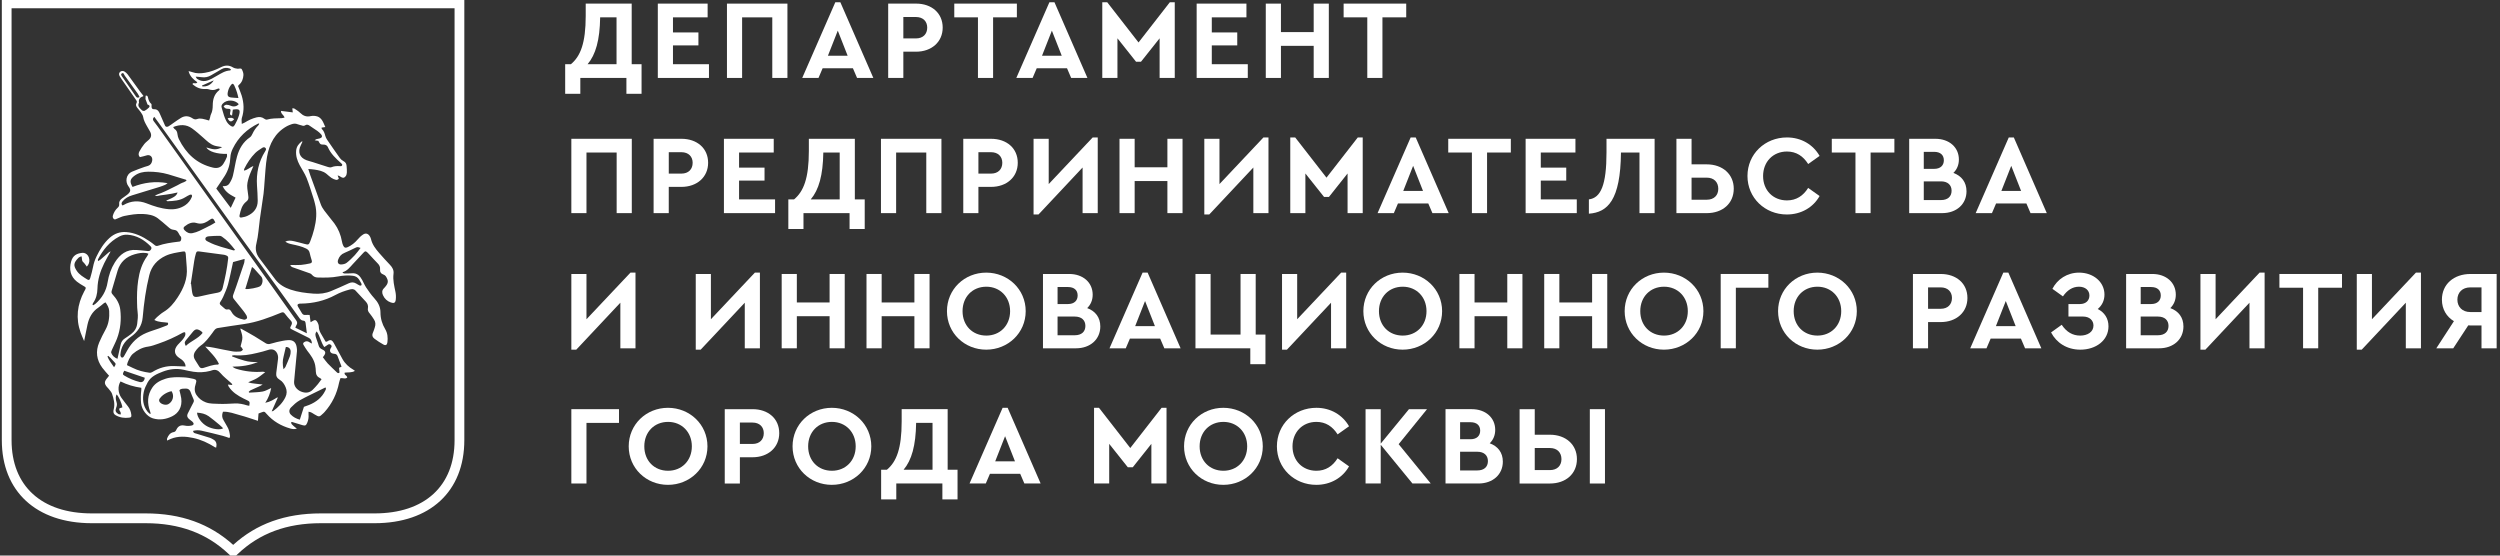 <svg width="324" height="72" viewBox="0 0 324 72" fill="none" xmlns="http://www.w3.org/2000/svg">
<rect x="0" y="0" width="324" height="72" fill="#333333" stroke="none"/>
<g clip-path="url(#clip0_753_548)">
<path d="M0.236 57.05C0.236 63.685 4.705 67.807 11.899 67.807H18.877C23.272 67.807 26.792 69.112 29.638 71.802L30.226 72.355L30.811 71.799C33.64 69.111 37.159 67.807 41.572 67.807H48.553C55.724 67.807 60.176 63.684 60.176 57.05V-0.201H0.236V57.05ZM1.501 1.068H58.912V57.05C58.912 62.989 55.039 66.537 48.552 66.537H41.57C36.964 66.537 33.247 67.872 30.222 70.616C27.181 67.872 23.465 66.537 18.876 66.537H11.898C5.387 66.537 1.499 62.989 1.499 57.05V1.068H1.501Z" fill="white"/>
<path d="M9.968 36.502C10.246 36.721 10.555 36.906 10.863 37.083C11.15 37.248 11.169 37.272 11.028 37.563C10.996 37.63 10.952 37.691 10.918 37.758C10.004 39.476 9.789 41.26 10.453 43.116C10.574 43.453 10.726 43.78 10.903 44.203C11.062 43.416 11.191 42.747 11.336 42.083C11.534 41.18 11.94 40.406 12.734 39.873C12.992 39.7 13.222 39.484 13.47 39.292C13.524 39.248 13.599 39.23 13.68 39.19C13.927 39.538 14.126 39.895 14.15 40.297C14.199 41.143 14.095 41.963 13.674 42.724C13.38 43.259 13.101 43.807 12.862 44.368C12.363 45.533 12.508 46.642 13.256 47.661C13.518 48.015 13.826 48.334 14.136 48.695C14.025 48.835 13.889 48.991 13.769 49.156C13.547 49.456 13.539 49.718 13.751 50.017C13.844 50.154 13.977 50.258 14.077 50.387C14.236 50.6 14.443 50.803 14.524 51.047C14.738 51.695 14.927 52.353 14.734 53.06C14.657 53.336 14.676 53.633 14.98 53.808C15.529 54.127 16.126 54.209 16.742 54.128C17.019 54.092 17.051 54.019 17.014 53.724C16.965 53.348 16.843 53 16.606 52.696C16.313 52.32 16.015 51.946 15.738 51.557C15.285 50.927 15.235 50.033 15.622 49.435C16.467 49.855 17.366 50.128 18.317 50.258C18.317 50.383 18.323 50.455 18.315 50.526C18.246 51.108 18.226 51.684 18.285 52.27C18.37 53.104 19.038 53.981 19.804 54.215C20.674 54.481 21.517 54.342 22.314 53.951C23.126 53.551 23.647 52.748 23.487 51.605C23.439 51.272 23.339 50.948 23.254 50.58C23.439 50.322 23.762 50.383 24.045 50.36C24.336 50.34 24.563 50.465 24.678 50.756C24.81 51.088 24.933 51.424 25.082 51.747C25.162 51.922 25.13 52.044 25.044 52.204C24.794 52.661 24.576 53.135 24.333 53.597C24.189 53.872 24.271 54.091 24.471 54.28C24.611 54.411 24.782 54.511 24.925 54.639C25.176 54.865 25.148 55.081 24.823 55.152C24.543 55.212 24.23 55.218 23.948 55.157C23.425 55.047 23.082 55.215 22.858 55.685C22.788 55.832 22.712 55.964 22.514 55.999C22.051 56.078 21.816 56.417 21.655 56.824C21.628 56.891 21.651 56.977 21.651 57.097C21.845 57.01 21.988 56.939 22.136 56.879C23.085 56.491 24.066 56.552 25.03 56.756C26.04 56.969 26.974 57.4 27.847 57.96C27.891 57.988 27.953 57.988 28.022 58.004C28.12 57.532 28.046 57.157 27.596 56.932C27.476 56.873 27.365 56.794 27.24 56.752C26.63 56.559 26.02 56.373 25.409 56.188C25.241 56.14 25.053 56.127 25.017 55.844C25.385 55.743 25.758 55.737 26.11 55.815C27.038 56.016 27.96 56.254 28.878 56.488C29.161 56.56 29.434 56.669 29.736 56.77C29.767 56.666 29.82 56.58 29.812 56.507C29.758 56.093 29.691 55.683 29.464 55.316C29.291 55.038 29.149 54.739 28.973 54.463C28.758 54.12 28.735 53.771 28.896 53.361C29.677 53.322 30.399 53.621 31.134 53.818C31.887 54.016 32.623 54.285 33.429 54.541C33.456 54.197 33.48 53.895 33.505 53.59C33.63 53.543 33.74 53.499 33.851 53.458C34.267 53.307 34.263 53.311 34.56 53.651C35.393 54.597 36.438 55.203 37.64 55.539C37.885 55.608 38.148 55.65 38.472 55.55C38.282 55.399 38.138 55.299 38.016 55.18C37.887 55.053 37.715 54.94 37.731 54.724C37.783 54.703 37.815 54.678 37.835 54.684C38.289 54.82 38.741 54.962 39.193 55.099C39.549 55.204 39.663 55.151 39.811 54.808C39.959 54.46 40.021 54.095 39.987 53.715C39.977 53.605 39.985 53.496 39.985 53.358C40.327 53.389 40.533 53.569 40.756 53.703C41.371 54.064 41.371 54.066 41.902 53.564C41.957 53.514 42.01 53.46 42.059 53.404C43.036 52.313 43.656 51.044 43.942 49.605C43.984 49.395 44.068 49.19 44.125 49.01C44.457 48.965 44.761 49.163 45.002 48.925C44.974 48.645 44.581 48.616 44.669 48.294C45.105 48.233 45.565 48.327 45.999 48.066C45.916 48.003 45.865 47.955 45.806 47.922C45.213 47.58 44.72 47.133 44.385 46.533C44.016 45.868 43.663 45.194 43.298 44.527C43.012 44.01 42.825 43.963 42.363 44.279C42.344 44.292 42.306 44.28 42.201 44.28C41.999 43.932 41.77 43.555 41.554 43.168C41.41 42.906 41.323 42.633 41.318 42.319C41.313 42.097 41.206 41.855 41.082 41.667C40.93 41.435 40.795 41.44 40.553 41.583C40.468 41.633 40.382 41.683 40.253 41.759C40.212 41.431 40.173 41.144 40.13 40.815C39.926 40.815 39.751 40.801 39.577 40.819C39.373 40.837 39.232 40.756 39.13 40.59C38.958 40.309 38.782 40.032 38.622 39.744C38.49 39.511 38.559 39.392 38.83 39.351C38.888 39.343 38.949 39.348 39.008 39.348C40.578 39.324 42.074 38.989 43.46 38.236C44.052 37.912 44.681 37.694 45.328 37.519C45.594 37.448 45.858 37.427 46.074 37.659C46.521 38.139 46.973 38.612 47.414 39.097C47.633 39.339 47.748 39.621 47.681 39.96C47.628 40.232 47.749 40.439 47.931 40.644C48.135 40.876 48.296 41.148 48.47 41.407C48.685 41.731 48.693 42.078 48.572 42.436C48.496 42.663 48.434 42.895 48.334 43.111C48.182 43.44 48.272 43.709 48.535 43.903C48.905 44.176 49.292 44.431 49.694 44.654C49.994 44.819 50.169 44.697 50.211 44.353C50.28 43.764 50.236 43.187 49.923 42.663C49.524 41.995 49.309 41.271 49.309 40.493C49.308 39.742 48.98 39.16 48.483 38.621C48.103 38.208 47.778 37.739 47.462 37.271C47.256 36.963 47.117 36.611 46.938 36.284C46.651 35.76 46.285 35.356 45.612 35.417C45.303 35.446 44.988 35.446 44.678 35.446C44.594 35.446 44.511 35.398 44.428 35.371L44.407 35.278C44.995 35.108 45.339 34.652 45.718 34.236C46.169 33.737 46.628 33.247 47.093 32.764C47.331 32.515 47.397 32.522 47.645 32.748C47.722 32.82 47.79 32.899 47.862 32.975C48.218 33.356 48.562 33.748 48.931 34.117C49.156 34.343 49.291 34.574 49.256 34.907C49.219 35.244 49.376 35.475 49.709 35.59C49.826 35.628 49.949 35.721 50.014 35.825C50.378 36.399 50.342 36.707 49.88 37.228C49.842 37.272 49.802 37.318 49.759 37.359C49.486 37.628 49.487 37.939 49.636 38.264C49.844 38.72 50.179 39.038 50.66 39.202C51.043 39.335 51.239 39.26 51.289 38.852C51.331 38.519 51.318 38.164 51.252 37.835C51.09 37.059 50.9 36.289 50.999 35.488C51.059 35.015 50.863 34.659 50.545 34.328C50.062 33.822 49.588 33.303 49.13 32.775C48.67 32.243 48.242 31.688 48.08 30.977C48.053 30.863 48.002 30.747 47.944 30.647C47.729 30.272 47.409 30.16 47.052 30.395C46.783 30.571 46.542 30.807 46.335 31.053C45.981 31.475 45.565 31.796 45.073 32.027C44.774 32.167 44.603 32.108 44.466 31.8C44.393 31.639 44.346 31.462 44.315 31.287C44.165 30.435 43.847 29.654 43.338 28.957C43.118 28.656 42.864 28.383 42.646 28.08C42.262 27.555 41.787 27.098 41.564 26.453C41.129 25.2 40.662 23.957 40.212 22.709C40.124 22.462 40.053 22.212 39.954 21.899C40.266 21.928 40.515 21.94 40.756 21.979C41.301 22.064 41.846 22.156 42.295 22.514C42.517 22.691 42.718 22.898 42.951 23.053C43.132 23.172 43.344 23.262 43.554 23.311C43.656 23.335 43.814 23.264 43.895 23.181C43.931 23.145 43.841 22.98 43.808 22.873C43.792 22.827 43.775 22.78 43.757 22.733C43.921 22.762 44.028 22.831 44.133 22.903C44.401 23.091 44.591 23.096 44.792 22.848C44.893 22.726 44.943 22.534 44.952 22.368C44.97 22.087 44.938 21.802 44.92 21.52C44.903 21.235 44.792 21.019 44.513 20.881C44.335 20.792 44.166 20.645 44.049 20.484C43.484 19.696 42.934 18.898 42.387 18.096C42.289 17.952 42.206 17.785 42.161 17.617C42.071 17.282 41.974 16.959 41.708 16.712C41.676 16.683 41.684 16.61 41.672 16.54C41.836 16.514 41.973 16.495 42.161 16.465C42.005 16.132 41.9 15.815 41.715 15.551C41.578 15.356 41.361 15.165 41.141 15.096C40.867 15.009 40.54 14.984 40.262 15.05C39.702 15.18 39.289 15.004 38.897 14.621C38.677 14.404 38.403 14.24 38.146 14.068C38.087 14.031 37.992 14.047 37.88 14.037C37.904 14.219 37.92 14.356 37.944 14.566C37.417 14.499 36.925 14.438 36.417 14.373C36.385 14.772 36.789 14.892 36.875 15.242C36.733 15.27 36.608 15.309 36.486 15.315C35.849 15.341 35.206 15.322 34.58 15.503C34.493 15.527 34.353 15.459 34.267 15.396C33.958 15.165 33.632 15.12 33.259 15.21C32.7 15.344 32.196 15.585 31.712 15.886C31.622 15.941 31.517 15.975 31.334 16.06C31.334 15.742 31.275 15.492 31.344 15.287C31.668 14.311 31.611 13.343 31.319 12.38C31.193 11.971 31.015 11.576 30.852 11.149C30.878 11.114 30.912 11.043 30.966 10.998C31.363 10.669 31.518 10.212 31.549 9.732C31.563 9.486 31.461 9.204 31.338 8.981C31.227 8.787 30.98 8.929 30.796 8.907C30.598 8.881 30.38 8.851 30.214 8.748C29.689 8.421 29.173 8.435 28.646 8.705C27.981 9.047 27.293 9.316 26.551 9.435C26 9.523 25.458 9.548 24.923 9.348C24.781 9.296 24.629 9.267 24.437 9.216C24.615 9.917 25.078 10.304 25.571 10.658C25.41 10.948 25.118 10.662 24.963 10.84C24.965 10.882 24.955 10.924 24.969 10.936C25.439 11.332 25.965 11.573 26.597 11.532C26.741 11.523 26.896 11.525 27.029 11.569C27.394 11.69 27.751 11.724 28.107 11.541C28.223 11.483 28.345 11.425 28.458 11.52C28.463 11.56 28.471 11.578 28.465 11.588C28.444 11.627 28.43 11.675 28.396 11.7C27.767 12.197 27.576 12.875 27.572 13.644C27.569 14.046 27.528 14.445 27.34 14.816C27.266 14.957 27.256 15.13 27.211 15.288C27.18 15.396 27.138 15.502 27.098 15.621C26.775 15.535 26.494 15.436 26.203 15.389C26.005 15.356 25.778 15.348 25.597 15.415C25.341 15.509 25.157 15.476 24.937 15.328C24.467 15.012 23.961 14.973 23.466 15.271C23.147 15.461 22.846 15.68 22.539 15.891C22.307 16.049 22.087 16.231 21.843 16.371C21.684 16.46 21.486 16.488 21.385 16.268C21.183 15.823 20.999 15.368 20.797 14.923C20.626 14.546 20.496 14.123 19.943 14.155C19.724 14.168 19.639 14.011 19.639 13.796C19.64 13.681 19.667 13.512 19.603 13.46C19.33 13.232 19.242 12.93 19.171 12.604C19.136 12.448 19.035 12.334 18.874 12.409C18.865 12.599 18.857 12.768 18.854 12.84C18.955 13.111 19.028 13.304 19.121 13.552C19.104 13.547 19.159 13.564 19.214 13.582C19.408 13.655 19.433 13.803 19.31 13.931C19.145 14.099 18.953 14.251 18.747 14.359C18.661 14.404 18.459 14.363 18.391 14.287C18.141 14.016 17.763 13.776 18.018 13.306C17.922 12.856 18.139 12.611 18.544 12.486C18.564 12.479 18.57 12.438 18.582 12.416C18.445 12.24 18.305 12.069 18.175 11.891C17.633 11.142 17.098 10.386 16.547 9.643C16.435 9.491 16.28 9.359 16.119 9.262C15.92 9.139 15.686 9.188 15.543 9.337C15.382 9.507 15.417 9.695 15.512 9.875C15.581 10.007 15.668 10.131 15.752 10.254C16.365 11.136 16.977 12.019 17.594 12.899C17.691 13.037 17.799 13.175 17.695 13.345C17.552 13.582 17.649 13.776 17.783 13.96C17.924 14.155 18.096 14.323 18.228 14.52C18.358 14.715 18.516 14.923 18.55 15.142C18.623 15.616 18.852 16.009 19.08 16.41C19.208 16.628 19.338 16.847 19.457 17.07C19.671 17.472 19.614 17.814 19.283 18.119C19.089 18.302 18.864 18.46 18.7 18.668C18.461 18.97 18.242 19.292 18.064 19.634C17.95 19.851 17.897 20.12 18.136 20.363C18.413 20.292 18.706 20.239 18.983 20.144C19.432 19.988 19.814 20.315 19.723 20.828C19.667 21.135 19.512 21.388 19.194 21.495C19.039 21.547 18.878 21.579 18.724 21.634C18.183 21.836 17.63 22.015 17.104 22.255C16.273 22.628 16.232 23.598 16.645 24.144C17.001 24.613 16.942 24.869 16.475 25.241C16.266 25.408 16.038 25.553 15.822 25.712C15.567 25.899 15.398 26.134 15.446 26.47C15.474 26.675 15.377 26.805 15.237 26.935C14.959 27.191 14.767 27.511 14.648 27.872C14.585 28.058 14.589 28.224 14.737 28.368C14.879 28.507 15.012 28.401 15.147 28.349C15.466 28.228 15.775 28.058 16.104 27.991C16.905 27.831 17.711 27.689 18.536 27.733C19.213 27.768 19.877 27.867 20.437 28.277C20.867 28.592 21.256 28.962 21.669 29.305C21.84 29.447 22.003 29.613 22.198 29.704C22.418 29.803 22.715 29.772 22.898 29.905C23.086 30.044 23.178 30.315 23.313 30.524C23.321 30.539 23.333 30.548 23.344 30.556C23.535 30.72 23.51 30.93 23.453 31.135C23.394 31.341 23.211 31.312 23.048 31.332C22.179 31.438 21.308 31.558 20.477 31.849C20.316 31.905 20.198 31.888 20.068 31.782C19.849 31.603 19.625 31.43 19.391 31.27C18.469 30.643 17.488 30.159 16.355 30.076C15.527 30.017 14.807 30.283 14.19 30.841C13.447 31.515 12.936 32.349 12.505 33.243C12.297 33.676 12.147 34.123 12.057 34.597C11.967 35.078 11.83 35.555 11.697 36.026C11.624 36.287 11.511 36.346 11.312 36.22C10.813 35.9 10.284 35.615 9.944 35.092C9.513 34.429 9.506 34.08 10.173 33.407C10.264 33.315 10.416 33.28 10.557 33.209C10.669 33.492 10.547 33.768 10.78 33.967C10.964 34.127 11.093 34.351 11.25 34.551C11.768 34.06 11.656 33.13 11.078 32.849C10.961 32.792 10.818 32.752 10.692 32.766C9.954 32.837 9.437 33.09 9.214 33.908C8.946 34.901 9.116 35.823 9.968 36.502ZM17.625 12.515C17.051 11.683 16.47 10.854 15.897 10.02C15.795 9.871 15.586 9.659 15.784 9.52C16.022 9.352 16.073 9.673 16.171 9.808C16.734 10.578 17.29 11.351 17.843 12.126C17.938 12.261 18.005 12.42 18.092 12.584C17.839 12.715 17.727 12.659 17.625 12.515ZM14.783 47.596C14.455 47.107 14.114 46.7 13.925 46.202C13.957 46.173 13.99 46.147 14.022 46.117C14.123 46.208 14.231 46.294 14.325 46.391C14.49 46.562 14.641 46.743 14.807 46.913C15.047 47.167 15.05 47.164 14.783 47.596ZM15.861 52.797C15.719 52.844 15.597 52.884 15.488 52.919C15.381 53.15 15.564 53.266 15.628 53.423C15.662 53.507 15.646 53.615 15.653 53.711C15.548 53.695 15.422 53.712 15.341 53.66C14.98 53.431 14.907 53.224 15.062 52.83C15.159 52.583 15.192 52.365 15.101 52.102C14.956 51.676 14.985 51.391 15.104 51.119C15.334 51.271 15.79 52.258 15.861 52.797ZM15.223 46.504C14.816 46.336 14.551 46.09 14.418 45.733C14.377 45.623 14.454 45.45 14.512 45.319C14.721 44.843 14.973 44.382 15.158 43.896C15.624 42.672 15.739 41.391 15.584 40.105C15.495 39.373 15.113 38.725 14.608 38.176C14.471 38.028 14.41 37.9 14.47 37.699C14.73 36.831 14.973 35.952 15.24 35.083C15.582 33.967 16.337 33.276 17.452 32.953C17.945 32.811 18.435 32.719 18.947 32.792C19.031 32.803 19.109 32.843 19.239 32.886C19.173 33.011 19.133 33.119 19.068 33.207C18.383 34.15 18.067 35.231 17.904 36.361C17.763 37.34 17.735 38.325 17.764 39.312C17.775 39.697 17.782 40.09 17.836 40.469C17.908 40.967 17.84 41.452 17.783 41.941C17.716 42.514 17.43 42.95 16.99 43.291C16.733 43.491 16.463 43.68 16.187 43.855C15.893 44.044 15.715 44.296 15.642 44.638C15.515 45.236 15.375 45.828 15.223 46.504ZM18.115 49.511C17.408 49.337 16.739 49.056 16.116 48.678C15.871 48.528 15.877 48.451 16.103 48.047C16.982 48.347 17.869 48.648 18.759 48.952C18.727 49.36 18.475 49.599 18.115 49.511ZM30.305 38.751C30.706 39.249 31.111 39.744 31.506 40.247C31.671 40.459 31.829 40.676 31.959 40.908C32.016 41.011 32.048 41.199 31.991 41.272C31.917 41.367 31.733 41.455 31.62 41.431C30.97 41.294 30.351 41.072 30.01 40.435C29.873 40.18 29.728 40.027 29.419 40.112C29.349 40.131 29.24 40.091 29.177 40.041C28.979 39.886 28.796 39.709 28.605 39.544C28.472 39.429 28.443 39.304 28.539 39.151C28.671 38.936 28.816 38.725 28.913 38.496C29.14 37.964 29.392 37.438 29.542 36.884C29.796 35.94 29.978 34.976 30.204 33.964C30.635 33.847 31.131 33.712 31.703 33.555C31.68 33.768 31.692 33.931 31.646 34.074C31.314 35.075 30.973 36.075 30.63 37.075C30.5 37.453 30.371 37.835 30.225 38.209C30.148 38.412 30.173 38.584 30.305 38.751ZM31.791 37.452C32.076 36.52 32.358 35.596 32.66 34.6C32.785 34.702 32.874 34.752 32.941 34.825C33.25 35.166 33.559 35.508 33.862 35.853C34.137 36.171 34.052 36.863 33.715 37.093C33.441 37.279 32.206 37.52 31.791 37.452ZM28.223 37.929C27.464 38.06 26.711 38.23 25.961 38.4C25.118 38.591 24.984 38.505 24.867 37.644C24.828 37.364 24.799 37.083 24.766 36.801C24.75 36.797 24.737 36.796 24.721 36.794C24.87 35.794 25.016 34.794 25.174 33.796C25.223 33.489 25.295 33.181 25.38 32.882C25.463 32.59 25.527 32.551 25.834 32.59C26.908 32.727 27.98 32.873 29.052 33.02C29.152 33.035 29.248 33.081 29.347 33.117C29.524 33.181 29.594 33.295 29.572 33.495C29.433 34.797 29.163 36.075 28.849 37.347C28.762 37.692 28.582 37.867 28.223 37.929ZM30.271 32.455C29.18 32.124 28.054 31.893 27.033 31.354C26.849 31.256 26.605 31.179 26.616 30.942C26.628 30.686 26.913 30.639 27.09 30.622C27.56 30.567 28.037 30.57 28.509 30.567C28.604 30.566 28.707 30.63 28.791 30.687C29.448 31.134 29.954 31.731 30.472 32.396C30.351 32.432 30.305 32.464 30.271 32.455ZM27.475 29.096C26.934 29.375 26.395 29.663 25.843 29.918C25.561 30.049 25.261 30.147 24.957 30.212C24.543 30.302 24.198 30.135 23.919 29.835C23.746 29.647 23.74 29.484 23.935 29.335C24.376 28.987 24.892 28.727 25.453 28.9C25.994 29.068 26.442 28.964 26.889 28.684C26.965 28.635 27.037 28.583 27.111 28.532C27.559 28.223 27.625 28.241 27.912 28.832C27.752 28.928 27.62 29.021 27.475 29.096ZM24.935 43.076C25.289 42.619 25.538 42.571 26.024 42.896C26.085 42.935 26.142 42.984 26.195 43.035C26.216 43.053 26.22 43.086 26.251 43.157C25.676 43.896 24.75 44.185 24.082 44.835C23.884 44.477 23.9 44.328 24.115 44.074C24.393 43.743 24.672 43.415 24.935 43.076ZM23.692 43.98C23.495 44.24 23.235 44.452 23.025 44.703C22.477 45.352 22.563 45.969 23.288 46.427C23.603 46.624 23.87 46.842 24 47.192C24.033 47.285 24.034 47.388 24.053 47.498C23.519 47.475 23.048 47.46 22.579 47.441C21.554 47.404 20.614 47.671 19.743 48.214C19.639 48.279 19.492 48.327 19.375 48.308C18.622 48.204 17.889 48.026 17.205 47.679C16.956 47.551 16.701 47.436 16.459 47.323C16.513 46.875 16.89 46.133 17.223 45.852C17.799 45.364 18.436 45.017 19.209 44.919C19.659 44.858 20.097 44.683 20.532 44.536C21.631 44.161 22.687 43.683 23.698 43.112C23.748 43.083 23.807 43.069 23.864 43.056C23.891 43.05 23.922 43.063 23.988 43.074C24.118 43.447 23.887 43.721 23.692 43.98ZM21.797 52.386C21.441 52.571 20.788 52.368 20.642 52.005C20.605 51.912 20.624 51.756 20.683 51.676C20.812 51.498 20.962 51.323 21.138 51.195C21.462 50.962 21.816 50.772 22.234 50.697C22.643 51.328 22.368 52.09 21.797 52.386ZM28.922 55.503C28.545 55.756 27.541 55.627 26.84 55.251C26.148 54.883 25.551 54.08 25.539 53.48C26.081 53.514 26.602 53.628 27.043 53.94C27.528 54.282 27.978 54.675 28.438 55.052C28.605 55.19 28.758 55.349 28.922 55.503ZM32.307 52.592C32.21 52.574 32.111 52.566 32.018 52.536C31.504 52.371 30.985 52.266 30.44 52.288C29.744 52.318 29.042 52.373 28.347 52.34C27.79 52.312 27.22 52.349 26.674 52.145C26.163 51.955 25.767 51.636 25.467 51.195C25.154 50.732 25.208 50.228 25.37 49.735C25.506 49.322 25.471 49.184 25.057 49.093C24.639 49.002 24.21 48.92 23.784 48.906C23.013 48.877 22.236 48.839 21.484 49.075C20.788 49.295 20.152 49.614 19.735 50.239C19.088 51.209 19.056 52.245 19.451 53.319C19.483 53.406 19.502 53.5 19.529 53.59C19.501 53.611 19.473 53.63 19.445 53.652C19.334 53.55 19.205 53.459 19.113 53.342C18.52 52.576 18.443 51.694 18.633 50.792C18.723 50.363 18.926 49.948 19.137 49.56C19.559 48.788 20.327 48.46 21.096 48.164C21.956 47.834 22.845 47.721 23.761 47.916C24.194 48.011 24.627 48.116 25.065 48.18C25.791 48.285 26.516 48.259 27.231 48.072C27.302 48.052 27.373 48.029 27.443 48.005C27.926 47.83 28.265 47.979 28.602 48.38C28.97 48.822 29.447 49.173 29.874 49.566C29.957 49.639 30.032 49.719 30.112 49.796C30.091 49.828 30.072 49.859 30.052 49.891C29.896 49.875 29.74 49.859 29.532 49.839C29.581 49.956 29.598 50.036 29.641 50.103C30.111 50.832 30.813 51.275 31.566 51.65C31.7 51.716 31.833 51.78 31.968 51.843C32.381 52.039 32.393 52.063 32.307 52.592ZM36.997 51.46C36.642 52.208 36.068 52.766 35.42 53.256C35.389 53.28 35.337 53.279 35.211 53.311C35.495 52.675 35.746 52.111 35.998 51.547C35.981 51.527 35.965 51.512 35.948 51.493C35.702 51.635 35.467 51.795 35.212 51.917C34.958 52.045 34.685 52.139 34.377 52.204C34.778 51.604 35.019 50.965 35.145 50.289C34.764 50.452 34.417 50.676 34.041 50.743C33.464 50.847 32.869 50.844 32.281 50.886C32.265 50.852 32.25 50.816 32.235 50.782C32.312 50.715 32.379 50.627 32.469 50.584C32.885 50.389 33.308 50.206 33.727 50.015C33.802 49.98 33.871 49.932 34.043 49.836C33.64 49.789 33.345 49.752 33.048 49.72C32.757 49.687 32.466 49.657 32.165 49.541C32.545 49.37 32.943 49.228 33.302 49.017C33.656 48.809 33.971 48.535 34.371 48.239C34.211 48.204 34.133 48.168 34.059 48.173C32.874 48.266 31.713 48.135 30.579 47.784C30.419 47.735 30.27 47.643 30.12 47.519C31.262 47.51 32.364 47.368 33.419 46.919C32.831 46.932 32.261 46.907 31.691 46.743C31.141 46.584 30.601 46.41 30.076 46.19C30.076 46.156 30.079 46.12 30.081 46.084C30.184 46.069 30.287 46.033 30.387 46.041C31.391 46.13 32.37 45.976 33.339 45.737C33.814 45.621 34.294 45.51 34.754 45.351C35.709 45.023 36.121 45.892 36.033 46.522C35.949 47.127 35.886 47.735 35.803 48.339C35.75 48.728 35.903 49.012 36.227 49.202C36.623 49.434 36.852 49.795 37.024 50.199C37.203 50.619 37.194 51.047 36.997 51.46ZM36.749 46.227C36.859 45.813 36.945 45.396 37.045 44.968C37.394 44.953 37.664 45.171 37.67 45.547C37.674 45.748 37.645 45.965 37.575 46.157C37.399 46.63 37.198 47.093 36.993 47.555C36.955 47.647 36.859 47.716 36.737 47.853C36.617 47.244 36.612 46.739 36.749 46.227ZM42.152 50.628C41.71 51.532 40.977 52.107 40.067 52.477C39.848 52.567 39.624 52.638 39.39 52.724C39.215 53.267 39.039 53.813 38.855 54.391C38.382 54.256 37.996 54.051 37.685 53.728C37.434 53.465 37.433 53.092 37.721 52.799C38.051 52.465 38.409 52.127 38.814 51.899C39.666 51.419 40.557 51.014 41.434 50.576C41.683 50.453 41.931 50.332 42.181 50.208C42.302 50.372 42.218 50.492 42.152 50.628ZM41.048 42.951C41.481 43.575 41.58 44.344 42.023 44.981C42.19 44.872 42.334 44.795 42.459 44.695C42.615 44.572 42.759 44.581 42.897 44.711C43.02 44.824 42.987 44.944 42.901 45.069C42.623 45.468 42.796 45.824 43.323 45.852C43.542 45.861 43.682 45.967 43.757 46.173C43.922 46.616 44.092 47.059 44.266 47.52C44.177 47.562 44.072 47.609 43.942 47.669C43.962 47.876 43.982 48.078 44.003 48.283C43.846 48.435 43.724 48.32 43.619 48.221C43.231 47.852 42.84 47.488 42.471 47.1C42.248 46.861 42.067 46.586 41.843 46.297C41.914 46.203 41.961 46.145 42.002 46.086C42.257 45.72 42.188 45.484 41.776 45.295C41.542 45.187 41.361 45.047 41.291 44.761C41.209 44.413 41.047 44.09 40.952 43.744C40.884 43.499 40.789 43.23 41.048 42.951ZM40.011 43.783C40.302 43.924 40.392 44.156 40.428 44.523C40.288 44.452 40.196 44.419 40.123 44.365C39.893 44.196 39.671 44.184 39.434 44.334C39.28 44.431 39.24 44.55 39.342 44.708C39.501 44.959 39.641 45.224 39.823 45.456C40.268 46.022 40.697 46.595 40.844 47.32C40.898 47.596 40.926 47.882 40.933 48.163C40.945 48.566 41.116 48.844 41.481 49.007C41.534 49.028 41.576 49.075 41.674 49.147C41.512 49.363 41.364 49.58 41.199 49.782C40.987 50.031 40.77 50.279 40.535 50.508C40.086 50.953 39.544 50.965 39.004 50.742C38.498 50.529 38.054 50.047 38.117 49.422C38.154 49.039 38.188 48.652 38.224 48.268C38.312 47.349 38.403 46.429 38.486 45.511C38.499 45.361 38.48 45.211 38.462 45.063C38.377 44.391 38.042 44.05 37.367 44.078C36.868 44.102 36.373 44.23 35.88 44.332C35.563 44.399 35.256 44.524 34.938 44.583C34.791 44.611 34.603 44.58 34.474 44.507C33.972 44.215 33.494 43.886 32.996 43.59C32.42 43.248 31.834 42.928 31.251 42.602C31.22 42.581 31.169 42.596 31.139 42.595C31.239 42.977 31.405 43.353 31.412 43.732C31.42 44.104 31.267 44.481 31.177 44.892C31.209 44.927 31.278 44.986 31.326 45.057C31.388 45.151 31.5 45.313 31.473 45.344C31.386 45.441 31.249 45.547 31.124 45.556C30.8 45.579 30.463 45.592 30.145 45.539C29.342 45.401 28.545 45.224 27.743 45.067C27.371 44.993 26.996 44.931 26.593 44.911C27.239 45.628 27.957 46.271 28.37 47.154C28.323 47.194 28.29 47.249 28.258 47.249C27.592 47.244 26.984 47.505 26.36 47.684C26.119 47.751 25.954 47.715 25.826 47.511C25.641 47.221 25.462 46.929 25.279 46.64C24.96 46.133 25.143 45.699 25.482 45.3C25.636 45.119 25.8 44.936 25.996 44.801C26.64 44.364 27.073 43.736 27.535 43.133C27.644 42.993 27.731 42.831 27.856 42.706C27.94 42.62 28.064 42.54 28.181 42.522C29.323 42.339 30.468 42.16 31.614 41.999C33.307 41.761 34.886 41.157 36.454 40.515C36.658 40.431 36.775 40.467 36.908 40.635C37.155 40.952 37.411 41.266 37.688 41.557C37.876 41.755 37.871 41.938 37.75 42.161C37.54 42.552 37.547 42.555 37.937 42.748C38.628 43.093 39.314 43.446 40.011 43.783ZM43.816 33.676C43.962 33.244 44.221 32.938 44.661 32.766C45.13 32.58 45.574 32.337 46.029 32.127C46.331 31.988 46.333 31.994 46.732 32.132C46.466 32.469 46.247 32.788 45.985 33.066C45.651 33.422 45.303 33.771 44.919 34.067C44.735 34.207 44.456 34.266 44.217 34.275C43.853 34.292 43.697 34.022 43.816 33.676ZM34.608 20.312C34.91 18.639 35.639 17.196 37.208 16.34C37.376 16.247 37.561 16.186 37.741 16.117C38.028 16.008 38.31 15.98 38.604 16.113C38.764 16.186 38.952 16.199 39.118 16.262C39.268 16.319 39.403 16.334 39.541 16.241C39.763 16.099 39.95 16.157 40.152 16.308C40.462 16.54 40.8 16.732 41.115 16.959C41.294 17.09 41.467 17.239 41.61 17.405C41.816 17.648 41.744 17.851 41.441 17.938C41.299 17.977 41.148 17.994 41.006 18.034C40.945 18.051 40.894 18.104 40.784 18.176C40.922 18.203 40.989 18.216 41.059 18.227C41.131 18.238 41.204 18.241 41.246 18.245C41.359 18.413 41.424 18.607 41.556 18.683C41.69 18.763 41.89 18.719 42.059 18.747C42.153 18.765 42.253 18.803 42.331 18.86C42.4 18.91 42.457 18.994 42.492 19.071C42.865 19.935 43.537 20.547 44.215 21.155C44.261 21.192 44.3 21.239 44.336 21.287C44.351 21.308 44.351 21.343 44.359 21.379C44.316 21.551 44.175 21.546 44.043 21.534C43.668 21.504 43.306 21.527 42.949 21.672C42.828 21.721 42.655 21.689 42.521 21.648C41.854 21.444 41.193 21.221 40.529 21.008C40.262 20.923 39.986 20.861 39.724 20.763C38.828 20.427 38.555 19.696 38.986 18.823C39.058 18.676 39.124 18.527 39.192 18.38C39.196 18.372 39.179 18.354 39.148 18.297C38.733 18.615 38.43 18.972 38.381 19.519C38.318 20.204 38.525 20.819 38.837 21.403C39.131 21.957 39.498 22.477 39.73 23.053C40.078 23.92 40.338 24.823 40.63 25.712C40.706 25.939 40.759 26.172 40.82 26.403C41.111 27.504 40.991 28.598 40.722 29.677C40.585 30.224 40.407 30.763 40.204 31.288C40.031 31.732 39.958 31.739 39.489 31.616C39.03 31.494 38.572 31.368 38.108 31.263C37.737 31.179 37.358 31.13 36.974 31.308C37.237 31.523 37.55 31.595 37.863 31.664C38.487 31.799 39.111 31.928 39.689 32.219C39.917 32.334 40.066 32.492 40.127 32.747C40.205 33.08 40.291 33.412 40.398 33.739C40.471 33.965 40.394 34.097 40.184 34.139C39.792 34.219 39.398 34.303 39.001 34.334C38.56 34.367 38.114 34.342 37.67 34.342C37.657 34.375 37.645 34.407 37.633 34.44C37.715 34.502 37.788 34.588 37.882 34.623C38.65 34.898 39.423 35.16 40.192 35.436C40.281 35.467 40.368 35.54 40.432 35.616C40.627 35.847 40.869 35.959 41.171 35.964C42.063 35.987 42.949 35.998 43.837 35.825C44.46 35.706 45.101 35.655 45.746 35.742C46.106 35.791 46.357 35.955 46.544 36.244C46.656 36.422 46.764 36.602 46.854 36.788C46.879 36.839 46.861 36.947 46.822 36.984C46.782 37.02 46.677 37.031 46.623 37.007C46.461 36.931 46.311 36.835 46.157 36.743C45.837 36.553 45.531 36.556 45.185 36.72C44.449 37.069 43.694 37.387 42.943 37.707C42.204 38.022 41.436 38.12 40.632 38.056C39.621 37.977 38.622 37.858 37.658 37.535C36.882 37.276 36.188 36.879 35.682 36.218C34.975 35.295 34.279 34.363 33.587 33.429C33.172 32.871 33.056 32.255 33.227 31.568C33.487 30.523 33.534 29.445 33.68 28.383C33.831 27.291 34.009 26.201 34.155 25.11C34.223 24.608 34.238 24.1 34.284 23.596C34.381 22.504 34.414 21.393 34.608 20.312ZM34.425 19.195C34.531 19.336 34.45 19.474 34.365 19.608C33.51 20.965 33.201 22.456 33.306 24.047C33.349 24.701 33.393 25.355 33.4 26.014C33.407 26.975 32.885 27.604 32.045 27.985C31.808 28.095 31.541 28.148 31.282 28.191C31.103 28.221 30.999 28.117 31.042 27.919C31.186 27.243 31.346 26.567 31.93 26.117C32.166 25.935 32.227 25.73 32.186 25.456C32.136 25.116 32.1 24.776 32.053 24.436C31.984 23.933 32.104 23.451 32.247 22.984C32.385 22.531 32.599 22.103 32.78 21.664C32.801 21.613 32.82 21.561 32.841 21.511C32.408 21.662 32.114 22.026 31.615 22.111C31.634 22.003 31.631 21.928 31.659 21.871C32.033 21.119 32.492 20.418 33.084 19.826C33.343 19.567 33.669 19.372 33.977 19.166C34.122 19.071 34.301 19.034 34.425 19.195ZM33.477 16.006C33.498 15.995 33.531 16.015 33.599 16.027C33.559 16.107 33.539 16.187 33.487 16.238C33.153 16.566 32.899 16.943 32.703 17.371C32.631 17.527 32.529 17.701 32.392 17.795C31.506 18.398 31.004 19.272 30.723 20.267C30.489 21.095 30.387 21.96 30.178 22.796C30.092 23.149 29.916 23.491 29.716 23.797C29.55 24.055 29.253 24.162 28.855 24.122C29.039 24.541 29.309 24.816 29.596 25.047C29.876 25.273 30.216 25.425 30.532 25.613C30.335 26.029 30.129 26.462 29.904 26.94C29.24 26.055 28.618 25.226 28.029 24.438C28.423 23.851 28.79 23.328 29.131 22.788C29.586 22.067 29.817 21.263 29.853 20.416C29.872 19.999 29.986 19.628 30.164 19.264C30.886 17.784 32.014 16.723 33.477 16.006ZM29.507 14.096C29.874 14.099 29.93 14.164 29.841 14.519C29.791 14.726 29.739 14.9 30.075 14.973C30.107 14.72 30.141 14.468 30.174 14.21C31.034 14.063 31.192 14.207 30.968 14.966C30.844 15.389 30.646 15.797 30.428 16.184C30.262 16.476 30.121 16.467 29.844 16.273C29.388 15.954 29.205 15.461 29.029 14.968C28.912 14.648 28.855 14.304 28.738 13.986C28.653 13.745 28.727 13.579 28.88 13.42C29.399 12.872 30.445 12.912 30.942 13.496C30.695 13.797 30.285 13.871 29.922 13.712C29.739 13.63 29.532 13.576 29.335 13.573C29.217 13.572 29.096 13.69 28.975 13.758C29.104 14.028 29.278 14.095 29.507 14.096ZM30.362 11.072C30.509 11.36 30.611 11.675 30.716 11.983C30.789 12.199 30.831 12.425 30.901 12.704C30.506 12.676 30.21 12.667 29.92 12.631C29.593 12.592 29.451 12.4 29.499 12.072C29.552 11.697 29.682 11.35 29.913 11.044C30.096 10.795 30.216 10.79 30.362 11.072ZM26.211 11.191C26.199 11.156 26.187 11.121 26.176 11.087C26.669 10.87 27.162 10.653 27.698 10.418C27.386 10.975 26.779 11.275 26.211 11.191ZM28.139 9.804C27.662 10.072 27.208 10.389 26.649 10.488C26.239 10.559 25.883 10.44 25.551 10.223C25.478 10.176 25.445 10.071 25.356 9.932C25.662 9.96 25.897 9.968 26.127 10.003C26.573 10.069 26.984 9.983 27.367 9.752C27.815 9.484 28.266 9.223 28.716 8.961C29.046 8.768 29.395 8.754 29.75 8.871C29.82 8.894 29.872 8.968 29.943 9.029C29.885 9.08 29.855 9.132 29.821 9.133C29.183 9.159 28.671 9.505 28.139 9.804ZM24.879 16.634C25.398 17.003 25.875 17.435 26.354 17.856C26.802 18.251 27.221 18.687 27.804 18.875C28.096 18.967 28.408 18.992 28.795 19.063C28.439 19.276 28.099 19.364 27.768 19.346C27.423 19.327 27.084 19.192 26.738 19.108C27.025 19.632 28.131 19.983 29.41 19.94C29.41 20.078 29.451 20.233 29.402 20.348C29.268 20.66 29.124 20.976 28.932 21.255C28.61 21.724 28.156 21.852 27.601 21.723C25.503 21.231 24.106 19.901 23.174 18.016C23.085 17.832 23.028 17.623 23.004 17.419C22.971 17.12 22.889 16.871 22.612 16.708C22.547 16.671 22.517 16.573 22.441 16.463C23.333 16.112 24.143 16.11 24.879 16.634ZM20.003 15.146C20.32 15.583 20.626 16.002 20.926 16.419C22.946 19.23 24.965 22.04 26.985 24.849C28.422 26.848 29.852 28.849 31.293 30.844C32.814 32.947 34.345 35.04 35.867 37.143C36.831 38.469 37.787 39.801 38.742 41.135C38.892 41.346 39.03 41.548 39.329 41.559C39.529 41.566 39.588 41.732 39.61 41.906C39.661 42.299 39.709 42.694 39.77 43.194C39.241 42.939 38.77 42.709 38.273 42.467C38.329 42.335 38.354 42.235 38.409 42.155C38.568 41.924 38.539 41.732 38.375 41.505C37.34 40.064 36.317 38.614 35.287 37.168C33.902 35.225 32.514 33.285 31.125 31.344C29.998 29.767 28.867 28.194 27.739 26.616C25.293 23.194 22.85 19.771 20.407 16.349C20.25 16.131 20.085 15.918 19.923 15.706C19.775 15.507 19.78 15.332 20.003 15.146ZM21.882 27.112C20.873 27.031 19.939 26.724 19.007 26.358C17.983 25.956 16.97 26.008 16.003 26.576C15.968 26.6 15.924 26.608 15.868 26.63C15.68 26.432 15.746 26.263 15.896 26.083C16.221 25.689 16.641 25.457 17.123 25.314C18.315 24.953 19.508 24.585 20.699 24.219C20.941 24.142 21.174 24.049 21.408 23.952C21.494 23.915 21.566 23.846 21.721 23.736C20.105 23.453 18.641 23.655 17.179 24.226C16.774 23.549 16.843 23.209 17.439 22.77C17.967 22.381 18.576 22.256 19.206 22.251C20.084 22.245 20.956 22.347 21.804 22.591C22.573 22.814 23.336 23.058 24.101 23.294C24.125 23.299 24.141 23.335 24.179 23.378C23.971 23.628 23.639 23.647 23.383 23.8C23.129 23.955 22.857 24.076 22.59 24.212C22.311 24.352 22.031 24.494 21.749 24.628C21.481 24.755 21.214 24.887 20.938 24.996C20.652 25.11 20.358 25.196 20.075 25.346C20.312 25.464 20.54 25.354 20.767 25.323C21.016 25.288 21.267 25.259 21.517 25.223C21.766 25.187 22.017 25.152 22.264 25.105C22.506 25.061 22.742 25.002 23.012 24.943C22.874 25.372 22.62 25.547 21.541 25.997C21.606 26.031 21.655 26.081 21.701 26.081C22.506 26.053 23.309 26.009 24.02 25.556C24.207 25.436 24.406 25.331 24.608 25.239C24.676 25.209 24.802 25.211 24.846 25.253C24.891 25.302 24.901 25.428 24.874 25.499C24.686 25.951 24.4 26.332 23.993 26.603C23.357 27.023 22.655 27.174 21.882 27.112ZM21.468 33.148C22.166 32.822 22.922 32.731 23.667 32.602C23.984 32.547 24.05 32.627 24.076 32.956C24.115 33.52 24.151 34.086 24.203 34.651C24.336 36.115 23.795 37.364 23.019 38.552C22.531 39.297 21.979 39.965 21.199 40.429C20.894 40.611 20.63 40.859 20.355 41.087C20.245 41.18 20.157 41.297 19.999 41.469C20.608 41.794 21.201 41.732 21.752 41.822C21.841 42.02 21.764 42.126 21.603 42.187C21.284 42.311 20.967 42.438 20.646 42.552C20.087 42.751 19.514 42.916 18.966 43.145C17.884 43.595 17.078 44.368 16.504 45.389C16.366 45.636 16.23 45.886 16.09 46.131C16.011 46.267 15.901 46.41 15.742 46.318C15.657 46.267 15.596 46.093 15.602 45.981C15.665 44.992 16.127 44.231 16.936 43.668C17.819 43.053 18.398 42.242 18.493 41.132C18.654 39.287 18.904 37.453 19.35 35.655C19.643 34.476 20.379 33.659 21.468 33.148ZM12.066 39.27C12.465 38.712 12.612 38.064 12.629 37.408C12.659 36.231 12.992 35.15 13.507 34.111C13.758 33.607 14.043 33.12 14.342 32.575C14.228 32.635 14.139 32.666 14.071 32.724C13.722 33.024 13.382 33.336 13.033 33.636C12.949 33.709 12.845 33.756 12.702 33.84C12.697 33.724 12.672 33.659 12.693 33.619C13.342 32.379 14.188 31.326 15.45 30.656C15.792 30.474 16.147 30.393 16.521 30.418C17.711 30.502 18.667 31.067 19.491 31.895C19.602 32.007 19.682 32.126 19.59 32.292C19.497 32.463 19.383 32.562 19.164 32.536C18.679 32.476 18.193 32.439 17.704 32.399C16.404 32.295 15.539 32.962 14.887 34.005C14.391 34.8 14.09 35.672 13.943 36.592C13.761 37.718 13.224 38.631 12.373 39.371C12.283 39.451 12.167 39.5 12.062 39.563C12.036 39.531 12.009 39.499 11.984 39.467C12.011 39.401 12.027 39.327 12.066 39.27Z" fill="white"/>
<path d="M30.349 15.452C30.107 15.203 29.829 15.257 29.501 15.323C29.74 15.829 29.989 15.86 30.349 15.452Z" fill="white"/>
<path d="M75.209 10.101H81.183V12.159H83.146V8.32H81.867V0.468H75.908V2.059C75.908 5.591 75.224 7.299 73.989 8.32H73.247V12.159H75.21V10.101H75.209ZM77.781 2.249H79.903V8.321H76.152C77.201 7.081 77.737 5.196 77.781 2.249Z" fill="white"/>
<path d="M91.882 8.321H87.217V5.884H90.516V4.204H87.217V2.249H91.708V0.468H85.253V10.101H91.882V8.321Z" fill="white"/>
<path d="M96.177 2.25H100.088V10.101H102.051V0.469H94.214V10.101H96.177V2.25Z" fill="white"/>
<path d="M106.612 8.847H110.538L111.076 10.101H113.184L108.91 0.292H108.256L103.968 10.101H106.077L106.612 8.847ZM108.577 3.971L109.856 7.227H107.297L108.577 3.971Z" fill="white"/>
<path d="M117.073 6.7H118.714C120.735 6.7 122.173 5.431 122.173 3.577C122.173 1.693 120.735 0.467 118.714 0.467H115.109V10.1H117.073V6.7ZM117.073 2.205H118.714C119.63 2.205 120.168 2.775 120.168 3.579C120.168 4.409 119.632 4.979 118.714 4.979H117.073V2.205Z" fill="white"/>
<path d="M126.742 10.101H128.705V2.248H131.787V0.468H123.675V2.248H126.742V10.101Z" fill="white"/>
<path d="M133.824 10.101L134.36 8.847H138.286L138.823 10.101H140.931L136.658 0.292H136.003L131.715 10.101H133.824ZM136.324 3.971L137.603 7.227H135.044L136.324 3.971Z" fill="white"/>
<path d="M144.821 4.964L147.231 8H147.873L150.286 4.964V10.101H152.248V0.292H151.609L147.553 5.504L143.496 0.292H142.856V10.101H144.821V4.964Z" fill="white"/>
<path d="M161.714 8.321H157.048V5.884H160.348V4.204H157.048V2.249H161.539V0.468H155.086V10.101H161.714V8.321Z" fill="white"/>
<path d="M166.01 5.941H170.254V10.101H172.215V0.469H170.254V4.16H166.01V0.469H164.045V10.101H166.01V5.941Z" fill="white"/>
<path d="M177.201 10.101H179.164V2.248H182.246V0.468H174.134V2.248H177.201V10.101Z" fill="white"/>
<path d="M81.88 27.621V17.987H74.046V27.621H76.007V19.767H79.918V27.621H81.88Z" fill="white"/>
<path d="M86.673 24.22H88.314C90.334 24.22 91.773 22.951 91.773 21.096C91.773 19.213 90.334 17.987 88.314 17.987H84.707V27.621H86.671V24.22H86.673ZM86.673 19.725H88.314C89.23 19.725 89.768 20.295 89.768 21.096C89.768 21.928 89.231 22.499 88.314 22.499H86.673V19.725Z" fill="white"/>
<path d="M100.449 25.841H95.783V23.404H99.083V21.724H95.783V19.767H100.275V17.987H93.821V27.621H100.449V25.841Z" fill="white"/>
<path d="M104.13 27.621H110.104V29.68H112.067V25.841H110.788V17.988H104.827V19.576C104.827 23.109 104.145 24.819 102.91 25.84H102.168V29.679H104.131V27.621H104.13ZM106.702 19.768H108.824V25.841H105.073C106.121 24.6 106.658 22.716 106.702 19.768Z" fill="white"/>
<path d="M116.138 19.768H120.047V27.621H122.01V17.988H114.173V27.621H116.138V19.768Z" fill="white"/>
<path d="M128.445 17.988H124.84V27.621H126.802V24.22H128.445C130.464 24.22 131.902 22.951 131.902 21.097C131.904 19.213 130.464 17.988 128.445 17.988ZM128.445 22.499H126.802V19.725H128.445C129.358 19.725 129.899 20.295 129.899 21.097C129.899 21.929 129.36 22.499 128.445 22.499Z" fill="white"/>
<path d="M135.913 17.988H133.949V27.796H134.589L140.303 21.709V27.621H142.267V17.812H141.612L135.913 23.854V17.988Z" fill="white"/>
<path d="M151.295 21.68H147.051V17.987H145.088V27.621H147.051V23.463H151.295V27.621H153.257V17.987H151.295V21.68Z" fill="white"/>
<path d="M158.043 23.856V17.988H156.079V27.797H156.719L162.433 21.709V27.621H164.395V17.812H163.742L158.043 23.856Z" fill="white"/>
<path d="M171.913 23.024L167.857 17.812H167.219V27.621H169.178V22.482L171.594 25.52H172.233L174.645 22.482V27.621H176.608V17.812H175.969L171.913 23.024Z" fill="white"/>
<path d="M180.642 27.621L181.178 26.367H185.104L185.641 27.621H187.75L183.476 17.813H182.822L178.533 27.621H180.642ZM183.142 21.491L184.422 24.744H181.862L183.142 21.491Z" fill="white"/>
<path d="M190.759 27.621H192.723V19.767H195.804V17.987H187.692V19.767H190.759V27.621Z" fill="white"/>
<path d="M204.351 25.841H199.685V23.404H202.985V21.724H199.685V19.767H204.177V17.987H197.721V27.621H204.351V25.841Z" fill="white"/>
<path d="M212.475 27.621H214.438V17.987H208.202V19.767C208.202 23.985 207.46 25.649 205.919 25.841V27.695C208.347 27.52 210.018 25.957 210.077 19.768H212.476V27.621H212.475Z" fill="white"/>
<path d="M224.695 24.453C224.695 22.584 223.256 21.3 221.191 21.3H219.227V17.989H217.265V27.623H221.19C223.256 27.621 224.695 26.364 224.695 24.453ZM221.191 25.884H219.227V23.023H221.191C222.151 23.023 222.689 23.621 222.689 24.468C222.689 25.301 222.151 25.884 221.191 25.884Z" fill="white"/>
<path d="M231.576 27.797C233.437 27.797 234.992 26.879 235.82 25.404L234.338 24.352C233.7 25.375 232.798 25.973 231.591 25.973C229.802 25.973 228.496 24.673 228.496 22.82C228.496 20.952 229.802 19.637 231.591 19.637C232.798 19.637 233.7 20.236 234.338 21.259L235.82 20.207C234.977 18.733 233.437 17.813 231.59 17.813C228.725 17.813 226.472 19.973 226.472 22.805C226.472 25.637 228.727 27.797 231.576 27.797Z" fill="white"/>
<path d="M237.4 19.768H240.469V27.621H242.43V19.768H245.512V17.988H237.4V19.768Z" fill="white"/>
<path d="M254.859 24.789C254.859 23.608 254.206 22.789 253.158 22.409C253.608 21.973 253.871 21.389 253.871 20.673C253.871 19.083 252.606 17.988 250.833 17.988H247.431V27.621H251.704C253.565 27.621 254.859 26.453 254.859 24.789ZM249.321 19.679H250.672C251.486 19.679 251.923 20.104 251.923 20.776C251.923 21.432 251.486 21.884 250.672 21.884H249.321V19.679ZM249.321 25.928V23.505H251.559C252.417 23.505 252.926 23.973 252.926 24.716C252.926 25.476 252.417 25.928 251.559 25.928H249.321Z" fill="white"/>
<path d="M260.337 17.812L256.049 27.62H258.158L258.694 26.365H262.618L263.157 27.62H265.264L260.991 17.812H260.337ZM259.377 24.746L260.657 21.492L261.935 24.746H259.377Z" fill="white"/>
<path d="M82.36 45.141V35.332H81.706L76.007 41.375V35.507H74.046V45.316H74.685L80.398 39.229V45.141H82.36Z" fill="white"/>
<path d="M90.169 35.508V45.315H90.809L96.522 39.231V45.141H98.485V35.332H97.831L92.133 41.373V35.508H90.169Z" fill="white"/>
<path d="M103.27 40.98H107.515V45.141H109.476V35.508H107.515V39.2H103.27V35.508H101.306V45.141H103.27V40.98Z" fill="white"/>
<path d="M120.47 45.141V35.507H118.506V39.2H114.262V35.507H112.299V45.141H114.262V40.98H118.506V45.141H120.47Z" fill="white"/>
<path d="M132.93 40.325C132.93 37.492 130.634 35.332 127.813 35.332C124.991 35.332 122.726 37.492 122.726 40.325C122.726 43.156 124.992 45.316 127.813 45.316C130.633 45.316 132.93 43.156 132.93 40.325ZM124.747 40.325C124.747 38.468 126.04 37.157 127.827 37.157C129.588 37.157 130.909 38.468 130.909 40.325C130.909 42.192 129.588 43.492 127.827 43.492C126.04 43.492 124.747 42.193 124.747 40.325Z" fill="white"/>
<path d="M140.899 39.929C141.35 39.492 141.612 38.907 141.612 38.193C141.612 36.601 140.346 35.507 138.574 35.507H135.17V45.141H139.444C141.305 45.141 142.6 43.973 142.6 42.308C142.601 41.128 141.945 40.308 140.899 39.929ZM137.061 37.199H138.414C139.228 37.199 139.663 37.623 139.663 38.295C139.663 38.952 139.228 39.404 138.414 39.404H137.061V37.199ZM139.3 43.448H137.06V41.027H139.3C140.158 41.027 140.667 41.493 140.667 42.237C140.668 42.996 140.158 43.448 139.3 43.448Z" fill="white"/>
<path d="M148.079 35.332L143.791 45.141H145.9L146.436 43.885H150.361L150.899 45.141H153.006L148.733 35.332H148.079ZM147.119 42.265L148.399 39.011L149.677 42.265H147.119Z" fill="white"/>
<path d="M162.738 35.508H160.774V43.361H156.894V35.508H154.932V45.141H162.04V47.199H164.002V43.361H162.738V35.508Z" fill="white"/>
<path d="M166.151 35.508V45.315H166.788L172.503 39.231V45.141H174.466V35.332H173.813L168.114 41.373V35.508H166.151Z" fill="white"/>
<path d="M181.78 35.332C178.96 35.332 176.692 37.492 176.692 40.325C176.692 43.156 178.96 45.316 181.78 45.316C184.599 45.316 186.898 43.156 186.898 40.325C186.898 37.492 184.6 35.332 181.78 35.332ZM181.795 43.492C180.006 43.492 178.713 42.192 178.713 40.325C178.713 38.468 180.007 37.157 181.795 37.157C183.553 37.157 184.875 38.468 184.875 40.325C184.877 42.193 183.553 43.492 181.795 43.492Z" fill="white"/>
<path d="M197.308 45.141V35.507H195.344V39.2H191.1V35.507H189.139V45.141H191.1V40.98H195.344V45.141H197.308Z" fill="white"/>
<path d="M206.338 39.2H202.092V35.507H200.131V45.141H202.092V40.98H206.338V45.141H208.3V35.507H206.338V39.2Z" fill="white"/>
<path d="M215.645 35.332C212.824 35.332 210.556 37.492 210.556 40.325C210.556 43.156 212.824 45.316 215.645 45.316C218.465 45.316 220.762 43.156 220.762 40.325C220.762 37.492 218.465 35.332 215.645 35.332ZM215.659 43.492C213.871 43.492 212.579 42.192 212.579 40.325C212.579 38.468 213.872 37.157 215.659 37.157C217.419 37.157 218.741 38.468 218.741 40.325C218.741 42.193 217.419 43.492 215.659 43.492Z" fill="white"/>
<path d="M223.002 45.141H224.966V37.288H229.181V35.507H223.002V45.141Z" fill="white"/>
<path d="M235.527 35.332C232.706 35.332 230.438 37.492 230.438 40.325C230.438 43.156 232.706 45.316 235.527 45.316C238.347 45.316 240.644 43.156 240.644 40.325C240.644 37.492 238.347 35.332 235.527 35.332ZM235.541 43.492C233.753 43.492 232.461 42.192 232.461 40.325C232.461 38.468 233.754 37.157 235.541 37.157C237.301 37.157 238.623 38.468 238.623 40.325C238.623 42.193 237.301 43.492 235.541 43.492Z" fill="white"/>
<path d="M251.521 35.508H247.916V45.143H249.878V41.741H251.521C253.541 41.741 254.979 40.471 254.979 38.617C254.979 36.733 253.541 35.508 251.521 35.508ZM251.521 40.019H249.878V37.245H251.521C252.435 37.245 252.975 37.815 252.975 38.617C252.975 39.449 252.435 40.019 251.521 40.019Z" fill="white"/>
<path d="M259.629 35.332L255.341 45.141H257.45L257.988 43.885H261.912L262.449 45.141H264.557L260.284 35.332H259.629ZM258.67 42.265L259.95 39.011L261.229 42.265H258.67Z" fill="white"/>
<path d="M271.865 40.047C272.418 39.595 272.738 38.953 272.738 38.18C272.738 36.528 271.284 35.332 269.451 35.332C267.909 35.332 266.632 36.18 265.992 37.433L267.357 38.411C267.896 37.623 268.595 37.157 269.437 37.157C270.251 37.157 270.788 37.624 270.788 38.296C270.788 38.924 270.354 39.405 269.553 39.405H268.071V41.025H269.961C270.819 41.025 271.313 41.537 271.313 42.193C271.313 43.024 270.543 43.493 269.599 43.493C268.624 43.493 267.824 43.04 267.199 42.092L265.818 43.083C266.515 44.427 267.868 45.317 269.612 45.317C271.646 45.317 273.259 44.107 273.259 42.296C273.261 41.259 272.739 40.485 271.865 40.047Z" fill="white"/>
<path d="M281.273 39.929C281.723 39.492 281.985 38.907 281.985 38.193C281.985 36.601 280.721 35.507 278.947 35.507H275.545V45.141H279.819C281.68 45.141 282.973 43.973 282.973 42.308C282.974 41.128 282.32 40.308 281.273 39.929ZM277.434 37.199H278.789C279.603 37.199 280.037 37.623 280.037 38.295C280.037 38.952 279.603 39.404 278.789 39.404H277.434V37.199ZM279.674 43.448H277.433V41.027H279.674C280.532 41.027 281.039 41.493 281.039 42.237C281.039 42.996 280.532 43.448 279.674 43.448Z" fill="white"/>
<path d="M287.141 41.375V35.508H285.177V45.316H285.817L291.531 39.231V45.141H293.494V35.332H292.839L287.141 41.375Z" fill="white"/>
<path d="M295.412 37.289H298.478V45.141H300.441V37.289H303.522V35.508H295.412V37.289Z" fill="white"/>
<path d="M307.403 41.375V35.508H305.439V45.316H306.08L311.794 39.231V45.141H313.755V35.332H313.102L307.403 41.375Z" fill="white"/>
<path d="M320.18 35.508C318.013 35.508 316.472 36.836 316.472 38.836C316.472 40.063 317.069 41.055 318.029 41.624L315.745 45.141H317.94L319.888 42.165C319.99 42.18 320.077 42.18 320.18 42.18H321.603V45.143H323.566V35.509H320.18V35.508ZM321.603 40.441H320.149C319.117 40.441 318.477 39.769 318.477 38.836C318.477 37.916 319.116 37.245 320.149 37.245H321.603V40.441Z" fill="white"/>
<path d="M74.046 62.661H76.007V54.807H80.222V53.027H74.046V62.661Z" fill="white"/>
<path d="M86.569 52.852C83.749 52.852 81.481 55.012 81.481 57.845C81.481 60.676 83.749 62.836 86.569 62.836C89.388 62.836 91.687 60.676 91.687 57.845C91.687 55.012 89.388 52.852 86.569 52.852ZM86.584 61.011C84.795 61.011 83.502 59.712 83.502 57.845C83.502 55.988 84.796 54.677 86.584 54.677C88.342 54.677 89.664 55.988 89.664 57.845C89.664 59.712 88.342 61.011 86.584 61.011Z" fill="white"/>
<path d="M97.532 53.028H93.927V62.663H95.889V59.261H97.532C99.552 59.261 100.99 57.991 100.99 56.137C100.991 54.252 99.552 53.028 97.532 53.028ZM97.532 57.536H95.889V54.764H97.532C98.445 54.764 98.986 55.333 98.986 56.136C98.986 56.968 98.447 57.536 97.532 57.536Z" fill="white"/>
<path d="M107.803 52.852C104.984 52.852 102.716 55.012 102.716 57.845C102.716 60.676 104.984 62.836 107.803 62.836C110.623 62.836 112.921 60.676 112.921 57.845C112.919 55.012 110.623 52.852 107.803 52.852ZM107.818 61.011C106.029 61.011 104.736 59.712 104.736 57.845C104.736 55.988 106.03 54.677 107.818 54.677C109.576 54.677 110.898 55.988 110.898 57.845C110.9 59.712 109.577 61.011 107.818 61.011Z" fill="white"/>
<path d="M122.816 53.027H116.856V54.619C116.856 58.151 116.173 59.857 114.938 60.88H114.195V64.719H116.159V62.661H122.133V64.719H124.097V60.88H122.817V53.027H122.816ZM120.855 60.88H117.103C118.15 59.637 118.688 57.756 118.731 54.807H120.856V60.88H120.855Z" fill="white"/>
<path d="M129.939 52.852L125.651 62.661H127.758L128.296 61.405H132.219L132.758 62.661H134.866L130.592 52.852H129.939ZM128.98 59.785L130.259 56.531L131.539 59.785H128.98Z" fill="white"/>
<path d="M146.484 58.062L142.429 52.852H141.789V62.661H143.752V57.523L146.165 60.559H146.805L149.218 57.523V62.661H151.181V52.852H150.541L146.484 58.062Z" fill="white"/>
<path d="M158.54 52.852C155.721 52.852 153.453 55.012 153.453 57.845C153.453 60.676 155.721 62.836 158.54 62.836C161.36 62.836 163.657 60.676 163.657 57.845C163.656 55.012 161.36 52.852 158.54 52.852ZM158.554 61.011C156.766 61.011 155.472 59.712 155.472 57.845C155.472 55.988 156.767 54.677 158.554 54.677C160.312 54.677 161.635 55.988 161.635 57.845C161.636 59.712 160.312 61.011 158.554 61.011Z" fill="white"/>
<path d="M170.606 54.677C171.812 54.677 172.713 55.275 173.353 56.297L174.835 55.246C173.992 53.772 172.452 52.852 170.605 52.852C167.74 52.852 165.487 55.012 165.487 57.845C165.487 60.676 167.74 62.836 170.591 62.836C172.452 62.836 174.007 61.916 174.835 60.441L173.353 59.391C172.713 60.414 171.812 61.011 170.606 61.011C168.817 61.011 167.509 59.712 167.509 57.858C167.509 55.988 168.819 54.677 170.606 54.677Z" fill="white"/>
<path d="M184.943 53.028H182.603L178.94 57.493V53.028H176.977V62.661H178.94V57.64L183.053 62.661H185.424L181.265 57.565L184.943 53.028Z" fill="white"/>
<path d="M193.068 57.451C193.518 57.012 193.78 56.427 193.78 55.713C193.78 54.121 192.516 53.027 190.742 53.027H187.34V62.661H191.614C193.473 62.661 194.768 61.493 194.768 59.828C194.769 58.647 194.116 57.828 193.068 57.451ZM189.229 54.719H190.584C191.398 54.719 191.832 55.143 191.832 55.815C191.832 56.472 191.398 56.924 190.584 56.924H189.229V54.719ZM191.469 60.968H189.228V58.547H191.469C192.327 58.547 192.834 59.013 192.834 59.757C192.836 60.516 192.327 60.968 191.469 60.968Z" fill="white"/>
<path d="M200.867 56.34H198.903V53.028H196.94V62.663H200.865C202.93 62.663 204.37 61.405 204.37 59.495C204.37 57.624 202.93 56.34 200.867 56.34ZM200.867 60.924H198.903V58.063H200.867C201.827 58.063 202.365 58.661 202.365 59.508C202.363 60.34 201.825 60.924 200.867 60.924Z" fill="white"/>
<path d="M208.004 53.027H206.041V62.663H208.004V53.027Z" fill="white"/>
</g>
<defs>
<clipPath id="clip0_753_548">
<rect width="324" height="72" fill="white"/>
</clipPath>
</defs>
</svg>
